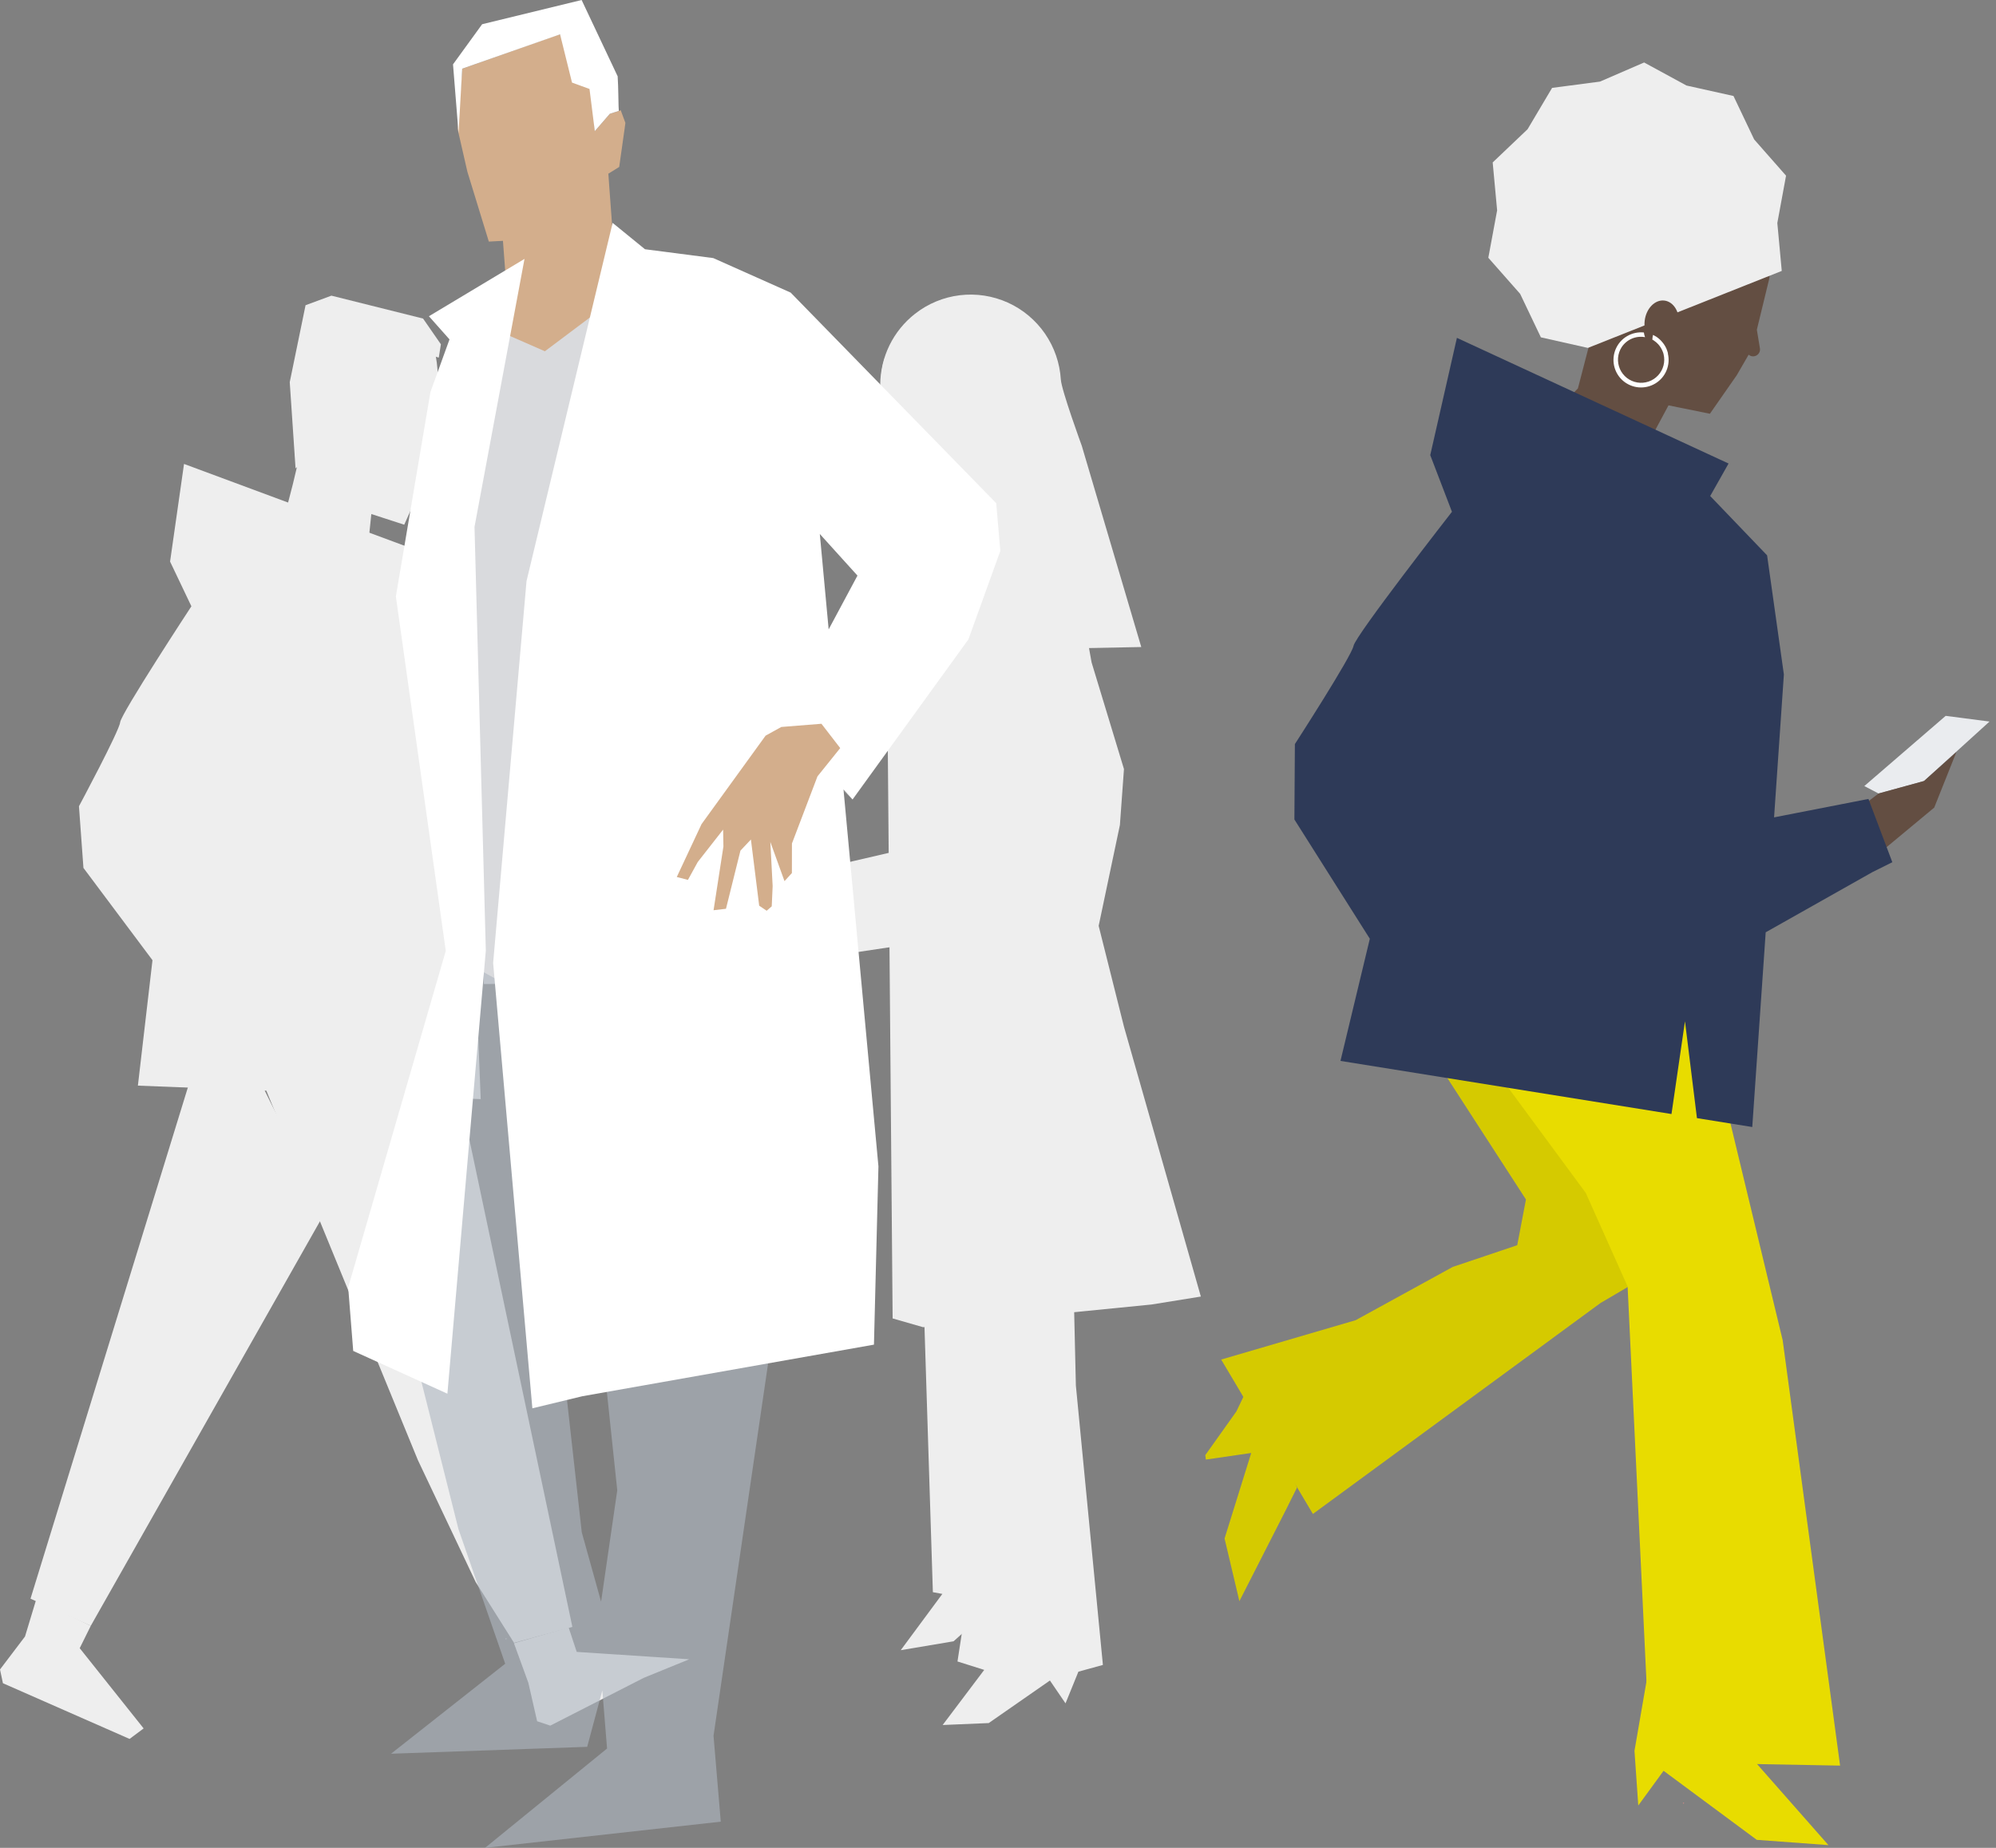 <svg width="81" height="75" viewBox="0 0 81 75" fill="none" xmlns="http://www.w3.org/2000/svg">
<rect x="0" y="0" width="81" height="75" fill="#808080" stroke="none"/>
<path d="M35.644 17.273L35.742 15.568C35.745 15.231 35.793 14.896 35.886 14.572L39.223 14.361L39.727 14.33L41.211 15.288L41.411 17.57L41.306 18.6L41.27 18.772L41.11 19.558L41.278 20.466L41.237 21.483L41.461 22.044L38.948 24.718L37.957 22.264L37.778 21.699V20.602L36.476 20.437L35.855 18.942L35.63 17.97L35.281 17.879L35.644 17.273Z" fill="#EEEEEE"/>
<path d="M36.789 47.758L36.976 48.069L37.14 48.16L37.346 48.457L37.857 64.623L38.242 64.693L36.553 66.977L38.698 66.616L40.927 64.616L41.545 66.075L41.706 66.053L42.188 64.358L43.375 64.195L41.679 54.827L41.77 49.154L41.782 49.06L42.021 48.797L42.785 48.732V47.753L36.789 47.758Z" fill="#EEEEEE"/>
<path d="M44.692 47.748L44.878 47.509L44.881 47.398L38.182 47.403V48.426L38.316 48.414L38.412 48.464L38.488 48.541L38.555 48.749L39.57 62.782L38.856 67.435L39.941 67.777L38.254 70.014L40.124 69.935L42.607 68.208L43.24 69.135L43.763 67.849L44.757 67.576L43.66 56.232L43.481 48.486L43.94 47.93L44.692 47.748Z" fill="#EEEEEE"/>
<path d="M40.519 20.118L37.819 23.509L36.026 30.159L36.224 53.512L37.459 53.867L46.73 52.947L48.732 52.624L45.612 41.671L44.585 37.578L45.447 33.485L45.612 31.215L44.298 26.886L43.292 21.318L41.059 19.946L40.519 20.118Z" fill="#EEEEEE"/>
<path d="M35.721 15.609C35.725 15.054 35.854 14.508 36.098 14.01C36.343 13.512 36.697 13.077 37.133 12.736C37.66 12.323 38.288 12.063 38.951 11.983C39.614 11.903 40.286 12.006 40.895 12.28C41.505 12.555 42.027 12.992 42.407 13.542C42.787 14.093 43.009 14.738 43.05 15.406C43.077 15.841 43.901 18.097 43.901 18.097L46.314 26.261L41.23 26.361C40.525 25.718 39.956 24.94 39.558 24.072C38.808 22.499 38.483 20.681 38.349 19.165C38.253 18.098 38.241 17.024 38.313 15.954L35.721 15.609Z" fill="#EEEEEE"/>
<path d="M29.489 36.16L30.356 38.624L26.933 39.039L26.4 38.883L26.469 38.49L26.274 38.186L26.319 37.312L26.066 37.106L26.078 36.745L27.482 36.179L28.034 35.868L28.775 36.043L29.489 36.16Z" fill="#EEEEEE"/>
<path d="M29.489 36.158L30.595 39.271L38.818 38.04C38.818 38.04 39.126 33.981 38.708 34.026C38.29 34.072 29.489 36.158 29.489 36.158Z" fill="#EEEEEE"/>
<path d="M3.235 66.896L3.684 65.988L1.469 64.92L1.015 66.422L0 67.76L0.119 68.318L5.258 70.579L5.829 70.153L3.235 66.896Z" fill="#EEEEEE"/>
<path d="M27.972 67.346L23.405 67.047L23.075 66.053L20.856 66.695L21.441 68.301L21.797 69.861L22.33 70.04L26.129 68.098L27.972 67.346Z" fill="#EEEEEE"/>
<path d="M20.511 66.503L20.559 66.501L20.54 66.544L20.511 66.503Z" fill="#EEEEEE"/>
<path d="M7.881 43.301L10.265 43.303L13.194 49.199L3.684 65.988L1.238 64.887L7.881 43.301Z" fill="#EEEEEE"/>
<path d="M17.619 39.486H8.847L16.957 59.259L19.305 64.214L20.86 66.68L23.228 66.032L17.619 39.486Z" fill="#EEEEEE"/>
<path d="M17.735 17.3L17.769 15.703C17.787 15.261 17.755 14.819 17.673 14.386L17.088 13.519L13.557 12.944L12.434 12.762L12.236 13.631L11.801 15.691L11.928 16.759L11.968 18.416L12.05 18.954L11.885 19.649L11.531 21.016L10.965 22.017L12.764 24.352L13.378 25.147L14.697 22.623L14.947 22.036L15.069 20.863L16.404 21.297L17.303 19.29L17.644 18.274L18.027 18.212L17.735 17.3Z" fill="#EEEEEE"/>
<path d="M12.4 12.388L11.758 15.511L11.994 19.01L13.442 17.776L13.423 16.553L13.812 16.246L14.12 16.637L14.376 15.427L15.095 14.893L14.732 13.6L17.806 14.515L17.892 13.974L17.169 12.93L13.449 12L12.4 12.388Z" fill="#EEEEEE"/>
<path d="M24.044 35.801L23.163 38.672L26.588 39.175L27.124 38.998L27.057 38.538L27.253 38.184L27.212 37.166L27.468 36.927L27.458 36.505L26.053 35.837L25.504 35.471L24.761 35.667L24.044 35.801Z" fill="#EEEEEE"/>
<path d="M24.044 35.799L22.919 39.422L17.976 38.684C17.976 38.684 17.687 33.948 18.108 34.003C18.528 34.058 24.044 35.799 24.044 35.799Z" fill="#EEEEEE"/>
<path d="M19.14 29.113L17.896 25.217L16.245 23.404L16.766 22.281L7.468 18.83L6.902 22.793L7.767 24.608C7.767 24.608 4.915 28.957 4.876 29.316C4.838 29.675 3.204 32.724 3.204 32.724L3.386 35.226L6.188 38.972L5.596 44.063L19.508 44.611L19.234 37.707L19.14 29.113Z" fill="#EEEEEE"/>
<path d="M18.759 2.789L22.557 1.445L22.73 1.396L23.257 2.733L23.962 2.993L24.14 5.321L24.75 4.62L25.114 4.502L25.19 4.476L25.379 4.986L25.351 5.199L25.128 6.776L24.688 7.05L24.721 7.521L24.887 9.776L24.835 14.247L21.084 14.443L20.502 14.987L20.509 14.557L20.547 11.963L20.552 11.645L20.417 9.868L20.41 9.774L20.339 9.779L19.837 9.805L18.967 6.97L18.61 5.411L18.572 5.241L18.759 2.789Z" fill="#D3AE8C"/>
<path d="M25.816 11.477L22.112 14.257L20.532 13.565L19.127 21.404L19.631 39.939L26.575 39.899L25.816 11.477Z" fill="#D9DADD"/>
<path d="M24.138 5.322L23.923 3.611L23.213 3.352L22.728 1.394L18.757 2.787L18.608 5.409L18.384 2.612L19.566 0.983L23.603 0L25.065 3.097C25.096 3.482 25.096 4.417 25.112 4.5L24.748 4.618L24.138 5.322Z" fill="white"/>
<path d="M34.096 30.363L34.598 32.449L33.382 31.311L34.096 30.363Z" fill="#959595"/>
<path opacity="0.62" d="M32.464 46.515L28.956 70.451L29.25 73.937L19.683 75L24.635 70.968L24.238 66.074L25.049 60.488L23.595 46.722L22.771 54.68L23.609 62.191L24.91 66.868L23.829 70.9L15.868 71.18L20.501 67.527L18.604 62.061L16.014 51.751L18.36 38.763L32.464 46.515Z" fill="#AFB6C0"/>
<path d="M21.285 10.508L17.406 12.835L18.241 13.775L17.468 15.91L16.065 24.208L18.09 38.594L14.13 52.251L14.334 54.831L18.156 56.567L19.715 38.585L19.256 21.385L21.285 10.508Z" fill="white"/>
<path d="M24.861 9.046L26.174 10.116L28.945 10.475L32.086 11.876L40.428 20.424L40.594 22.361L39.298 25.953L34.598 32.449L32.581 30.207L31.325 29.846L34.797 23.362L33.269 21.673L35.648 47.341L35.466 54.576L23.636 56.669L21.604 57.16L20.012 39.086L21.367 23.584L24.861 9.046Z" fill="white"/>
<path d="M31.706 29.506L31.069 29.858L28.47 33.448L27.465 35.595L27.917 35.713L28.316 34.986L29.345 33.672L29.357 34.358L28.957 36.944L29.461 36.885L30.048 34.525L30.473 34.074L30.809 36.76L31.112 36.965L31.318 36.786L31.355 35.964L31.261 34.171L31.836 35.763L32.136 35.435L32.138 34.235L33.174 31.511L34.097 30.363L33.335 29.376L31.706 29.506Z" fill="#D3AE8C"/>
<path d="M76.234 32.206L75.656 31.904L78.958 29.055L80.737 29.286L78.078 31.7L76.234 32.206Z" fill="#EAECEF"/>
<path d="M76.234 32.206L78.078 31.7L79.391 30.527L78.493 32.778L76.411 34.508L75.642 32.659L76.234 32.206Z" fill="#634E42"/>
<path d="M68.291 73.165L68.347 73.172L68.319 73.218L68.291 73.165Z" fill="#D58A88"/>
<path d="M66.217 52.142L64.952 52.886L53.279 61.448L49.557 55.181L55.013 53.584L58.955 51.421L61.571 50.54L61.925 48.684L58.639 43.607L65.428 44.461L65.496 44.702L65.476 45.487L66.496 48.895L66.217 52.142Z" fill="#D5CA00"/>
<path d="M52.633 60.38L52.17 61.309L50.296 64.988L49.694 62.444L50.776 58.973L48.935 59.241L48.912 59.061L50.174 57.286L50.789 56.004" fill="#D5CA00"/>
<path d="M60.642 43.383L69.01 40.55L72.343 54.396L74.673 71.662L66.972 71.52L66.05 52.213L64.353 48.419L60.642 43.383Z" fill="#E8DC00"/>
<path d="M72.499 63.6L73.387 70.856L70.928 71.173L74.2 74.889L71.292 74.675L67.51 71.873L66.483 73.281L66.329 71.061L67.013 67.106" fill="#E8DC00"/>
<path d="M64.033 15.766L64.523 13.882L64.349 13.128L64.37 12.92L64.608 11.71L65.628 9.184L67.669 8.626L68.23 8.837L69.251 9.221L70.271 9.605L71.727 10.19C71.727 10.581 71.89 11.03 71.771 11.424L71.295 13.383L71.417 14.12C71.426 14.158 71.426 14.197 71.419 14.235C71.412 14.273 71.397 14.309 71.375 14.341C71.353 14.373 71.326 14.399 71.293 14.42C71.26 14.441 71.224 14.454 71.186 14.46C71.146 14.467 71.105 14.464 71.067 14.453C71.028 14.442 70.992 14.422 70.962 14.396L70.482 15.226L69.39 16.793L67.71 16.453L66.689 18.354L64.945 20.734L64.455 19.738L63.009 16.81L64.033 15.766Z" fill="#634E42"/>
<path d="M72.306 10.996L64.439 14.121L62.531 13.692L61.69 11.928L60.398 10.462L60.755 8.538L60.575 6.593L61.99 5.246L62.986 3.567L64.928 3.312L66.721 2.536L68.439 3.471L70.347 3.896L71.187 5.661L72.48 7.13L72.126 9.051L72.306 10.996Z" fill="#EEEEEE"/>
<path d="M67.33 14.002C66.948 13.958 66.685 13.518 66.743 13.02C66.801 12.522 67.158 12.154 67.54 12.199C67.923 12.243 68.186 12.683 68.128 13.181C68.07 13.679 67.713 14.047 67.33 14.002Z" fill="#634E42"/>
<path d="M67.69 14.345C67.674 14.283 67.653 14.221 67.629 14.161C67.588 14.065 67.533 13.976 67.466 13.896C67.395 13.808 67.311 13.731 67.218 13.668L67.082 13.593C67.066 13.656 67.057 13.72 67.054 13.784L67.116 13.821C67.18 13.865 67.239 13.915 67.292 13.971C67.367 14.054 67.427 14.15 67.469 14.253C67.487 14.293 67.501 14.333 67.51 14.375C67.547 14.526 67.546 14.684 67.507 14.835C67.468 14.985 67.392 15.123 67.286 15.237C67.18 15.351 67.048 15.437 66.901 15.487C66.753 15.537 66.596 15.55 66.443 15.524C66.289 15.498 66.145 15.435 66.022 15.34C65.899 15.244 65.802 15.12 65.739 14.978C65.677 14.836 65.65 14.68 65.662 14.525C65.675 14.37 65.725 14.22 65.809 14.09C65.91 13.937 66.054 13.816 66.223 13.744C66.392 13.672 66.578 13.652 66.758 13.685C66.734 13.624 66.718 13.56 66.711 13.495C66.475 13.47 66.237 13.522 66.031 13.642C65.826 13.761 65.665 13.943 65.57 14.161C65.475 14.379 65.452 14.621 65.504 14.853C65.556 15.084 65.68 15.294 65.859 15.45C66.038 15.606 66.262 15.701 66.499 15.722C66.736 15.742 66.973 15.687 67.176 15.564C67.379 15.441 67.538 15.257 67.629 15.037C67.72 14.818 67.739 14.576 67.683 14.345H67.69Z" fill="white"/>
<path d="M76.793 34.995L75.824 32.427L71.994 33.175L72.392 27.375L71.711 22.54L69.402 20.132L70.147 18.813L59.123 13.713L58.041 18.473L58.922 20.772C58.922 20.772 55.007 25.79 54.929 26.212C54.851 26.634 52.548 30.2 52.548 30.2L52.528 33.261L55.589 38.102L54.398 43.06L67.831 45.216L68.378 41.452L68.864 45.382L71.109 45.743L71.654 37.84L75.987 35.396L76.793 34.995Z" fill="#2E3A58"/>
</svg>
